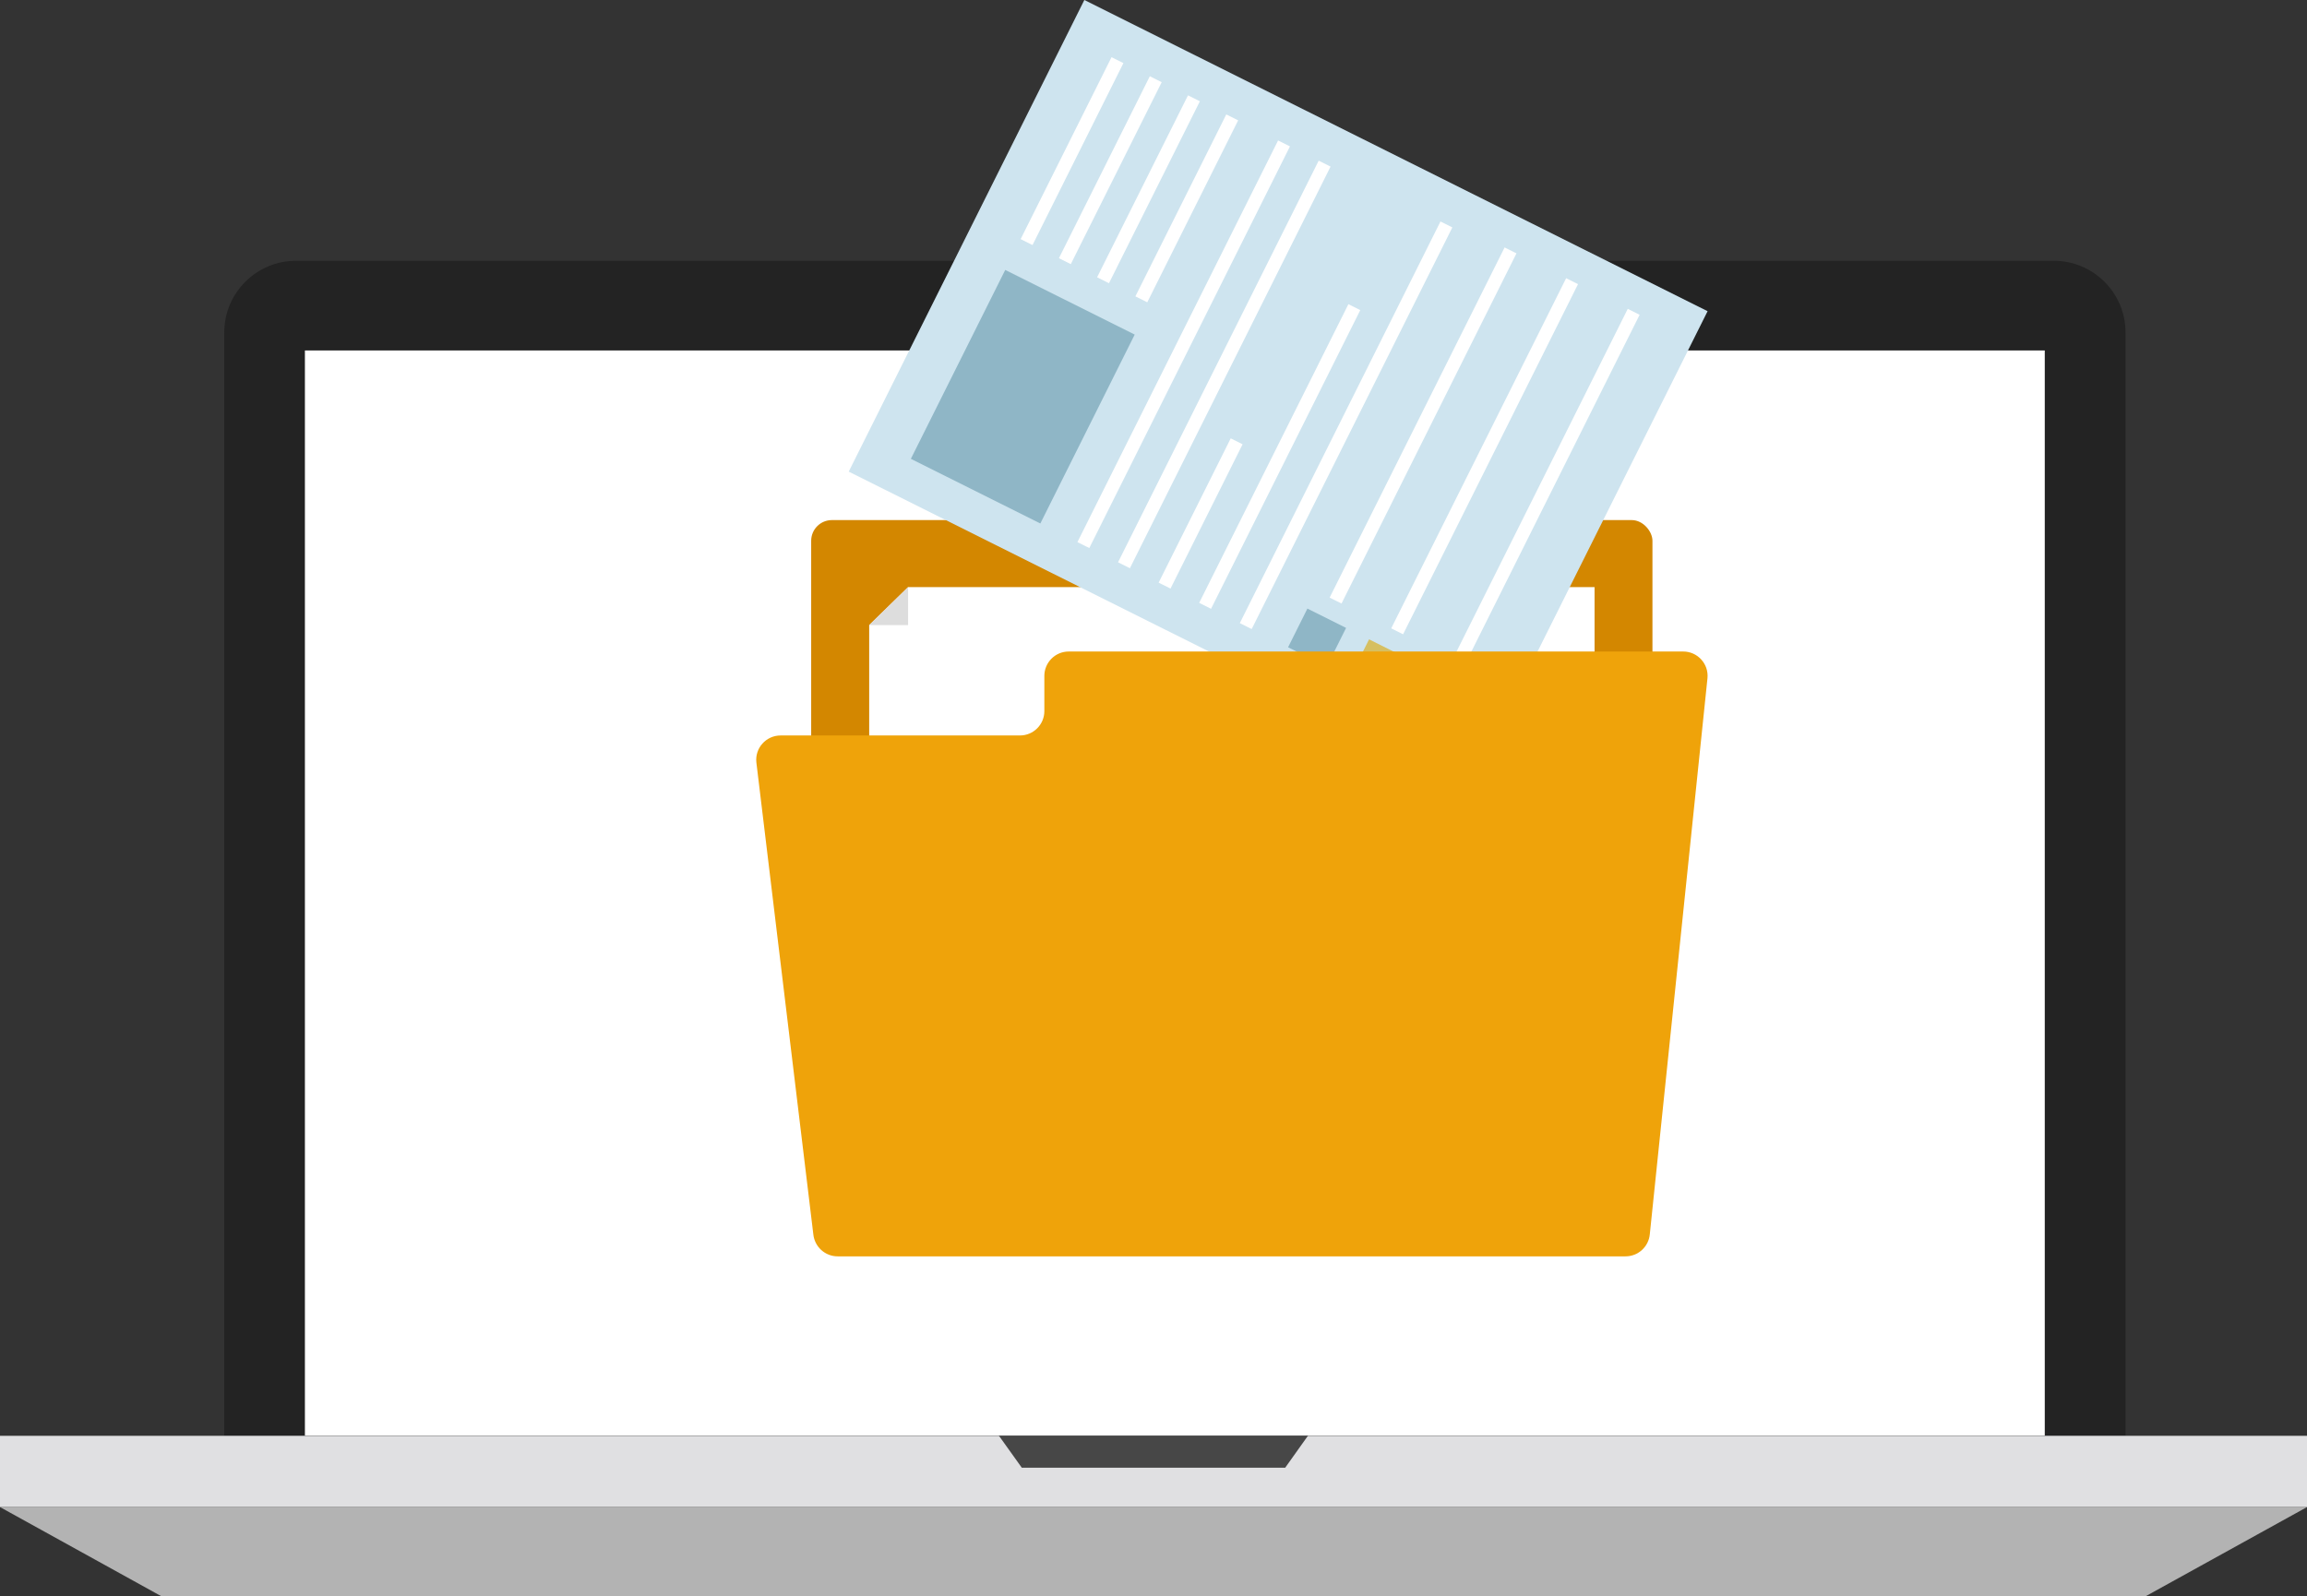 <?xml version="1.0" encoding="UTF-8"?><svg id="_レイヤー_2" xmlns="http://www.w3.org/2000/svg" width="201.64" height="139.56" viewBox="0 0 201.64 139.56"><rect x="0" y="0" width="201.64" height="139.56" fill="#333333" stroke="none"/><defs><style>.cls-1{fill:#474747;}.cls-1,.cls-2,.cls-3,.cls-4,.cls-5,.cls-6,.cls-7,.cls-8,.cls-9,.cls-10,.cls-11,.cls-12{stroke-width:0px;}.cls-2{fill:#232323;}.cls-3{fill:#d38700;}.cls-4{fill:#ddd;}.cls-5{fill:#e0e0e2;}.cls-6{fill:#d6bf61;}.cls-7{fill:#cee4ef;}.cls-8{fill:#8fb6c6;}.cls-9{fill:#b3b3b3;}.cls-10{fill:#7d88a0;}.cls-11{fill:#fff;}.cls-12{fill:#efa30a;}</style></defs><g id="_レイヤー_1-2"><path class="cls-2" d="m185.78,125.51H19.6V29.07c0-3.46,2.81-6.27,6.27-6.27h153.64c3.46,0,6.27,2.81,6.27,6.27v96.44Z"/><rect class="cls-11" x="26.65" y="30.64" width="152.07" height="94.87"/><rect class="cls-5" y="125.53" width="201.64" height="6.23"/><polygon class="cls-9" points="187.53 139.56 14.11 139.56 0 131.76 201.64 131.76 187.53 139.56"/><polygon class="cls-1" points="112.33 128.32 89.31 128.32 87.3 125.51 114.33 125.51 112.33 128.32"/><rect class="cls-3" x="70.9" y="45.47" width="73.53" height="29.41" rx="1.81" ry="1.81"/><polygon class="cls-11" points="139.37 73.15 75.97 73.15 75.97 54.65 79.37 51.33 139.37 51.33 139.37 73.15"/><rect class="cls-7" x="88.67" y="3.78" width="46.09" height="60.89" transform="translate(31.18 118.87) rotate(-63.46)"/><rect class="cls-8" x="80.17" y="28.37" width="18.46" height="12.65" transform="translate(18.41 99.16) rotate(-63.46)"/><rect class="cls-11" x="84.82" y="12.64" width="17.78" height="1.16" transform="translate(40 91.14) rotate(-63.46)"/><rect class="cls-11" x="88.16" y="14.31" width="17.78" height="1.16" transform="translate(40.36 95.05) rotate(-63.46)"/><rect class="cls-11" x="91.5" y="15.98" width="17.78" height="1.16" transform="translate(40.71 98.96) rotate(-63.46)"/><rect class="cls-11" x="94.84" y="17.65" width="17.78" height="1.16" transform="translate(41.07 102.87) rotate(-63.46)"/><rect class="cls-11" x="83.84" y="29.52" width="39.25" height="1.16" transform="translate(30.3 109.21) rotate(-63.46)"/><rect class="cls-11" x="87.39" y="31.29" width="39.25" height="1.16" transform="translate(30.68 113.36) rotate(-63.46)"/><rect class="cls-11" x="97.89" y="44.32" width="14.1" height="1.16" transform="translate(17.88 118.71) rotate(-63.46)"/><rect class="cls-11" x="97.26" y="39.34" width="29.19" height="1.16" transform="translate(26.16 122.14) rotate(-63.46)"/><rect class="cls-11" x="98.03" y="36.61" width="39.25" height="1.16" transform="translate(31.81 125.82) rotate(-63.46)"/><rect class="cls-11" x="107.28" y="36.62" width="34.22" height="1.16" transform="translate(35.52 131.86) rotate(-63.46)"/><rect class="cls-8" x="113.24" y="53.86" width="3.78" height="3.78" transform="translate(13.8 133.83) rotate(-63.46)"/><rect class="cls-11" x="112.66" y="39.31" width="34.22" height="1.16" transform="translate(36.09 138.16) rotate(-63.46)"/><rect class="cls-6" x="118.62" y="56.55" width="3.78" height="3.78" transform="translate(14.38 140.13) rotate(-63.46)"/><rect class="cls-11" x="118.05" y="42" width="34.22" height="1.16" transform="translate(36.66 144.46) rotate(-63.46)"/><rect class="cls-10" x="124" y="59.24" width="3.78" height="3.78" transform="translate(14.95 146.43) rotate(-63.46)"/><path class="cls-12" d="m91.28,59.1v3.07c0,1.18-.96,2.13-2.13,2.13h-20.92c-1.27,0-2.26,1.1-2.12,2.36l4.98,41.27c.12,1.08,1.03,1.91,2.12,1.91h68.87c1.1,0,2.02-.84,2.12-1.94l5.04-48.61c.12-1.25-.87-2.33-2.12-2.33h-53.71c-1.18,0-2.13.96-2.13,2.13Z"/><polygon class="cls-4" points="79.37 51.33 79.37 54.65 75.97 54.65 79.37 51.33"/></g></svg>